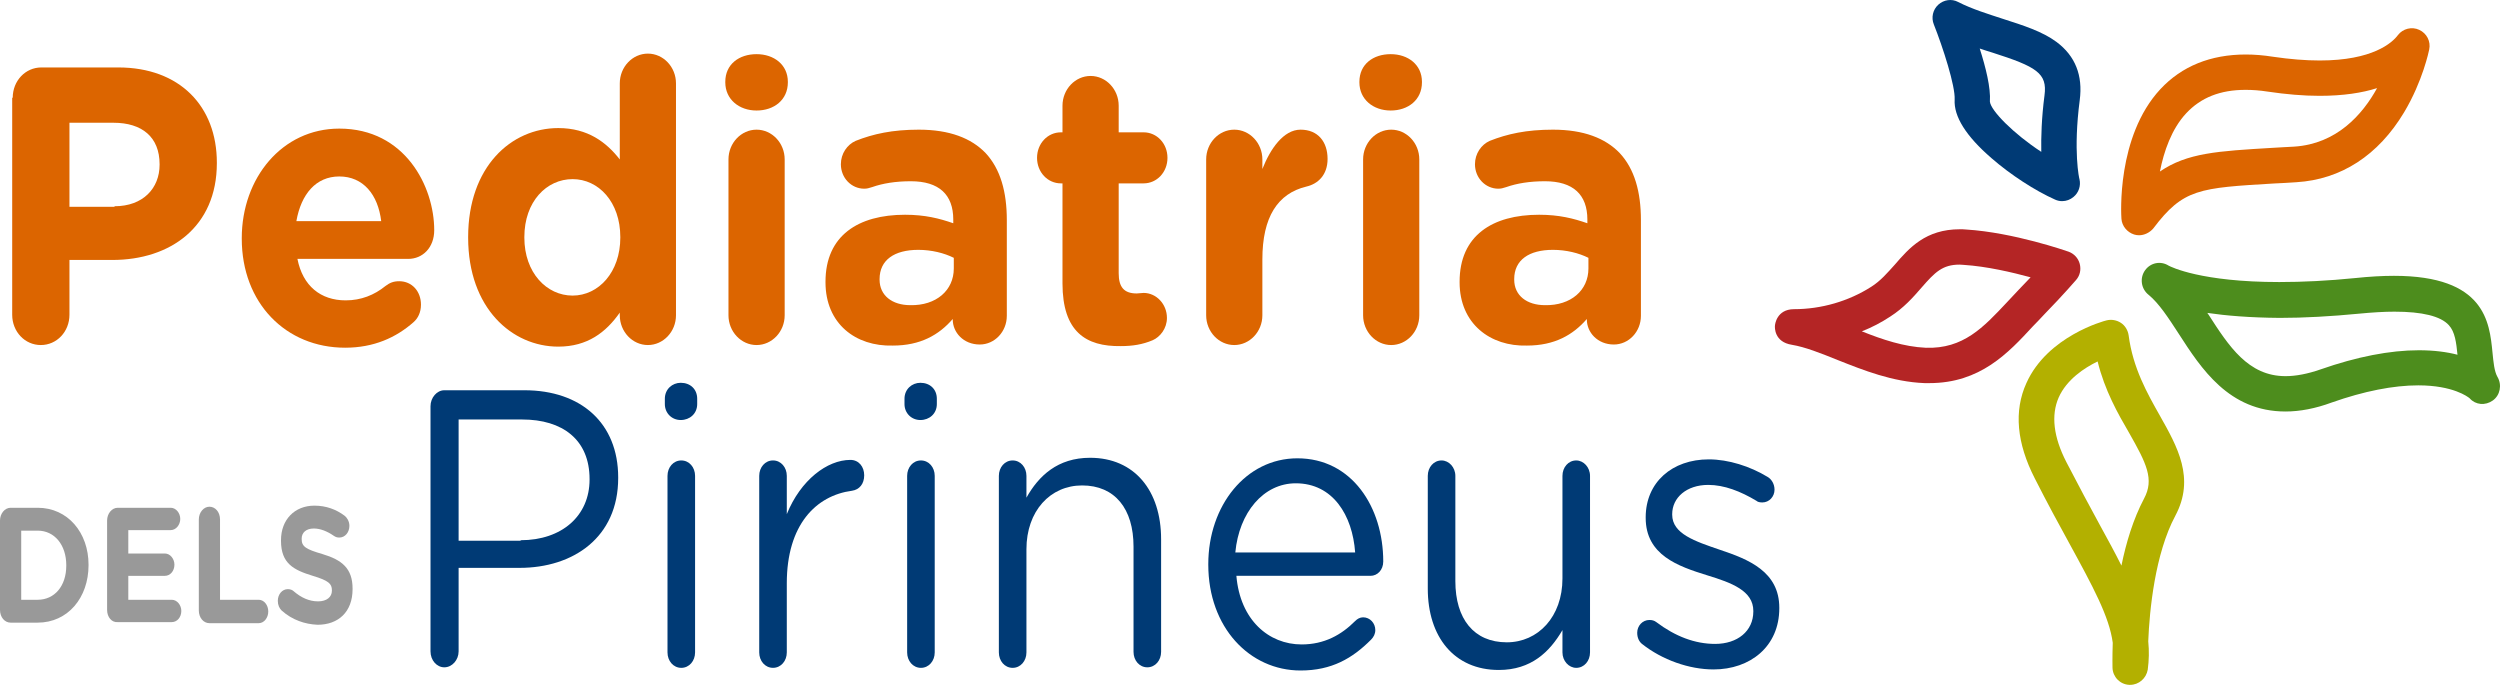 <?xml version="1.0" encoding="UTF-8"?>
<svg xmlns="http://www.w3.org/2000/svg" width="231" height="64" viewBox="0 0 231 64" fill="none">
  <path d="M1.176 9.033C1.176 7.46 2.351 6.232 3.821 6.232H10.925C16.607 6.232 20.037 9.819 20.037 15.027V15.076C20.037 20.973 15.725 24.02 10.386 24.02H6.418V29.081C6.418 30.653 5.242 31.882 3.772 31.882C2.302 31.882 1.127 30.653 1.127 29.081V9.033H1.176ZM10.582 19.057C13.227 19.057 14.746 17.386 14.746 15.224V15.175C14.746 12.669 13.129 11.342 10.484 11.342H6.418V19.106H10.582V19.057Z" fill="#DC6500"></path>
  <path d="M31.892 32.128C26.405 32.128 22.339 28 22.339 22.054V22.005C22.339 16.453 26.062 11.883 31.353 11.883C37.428 11.883 40.122 17.239 40.122 21.268C40.122 22.89 39.044 23.922 37.721 23.922H27.483C27.973 26.428 29.638 27.754 31.941 27.754C33.361 27.754 34.586 27.263 35.615 26.428C36.007 26.133 36.35 25.985 36.889 25.985C38.064 25.985 38.897 26.919 38.897 28.148C38.897 28.885 38.603 29.425 38.211 29.769C36.595 31.194 34.537 32.128 31.892 32.128ZM35.223 20.433C34.929 17.976 33.557 16.305 31.353 16.305C29.197 16.305 27.826 17.927 27.385 20.433H35.223Z" fill="#DC6500"></path>
  <path d="M62.461 29.13C62.461 30.653 61.285 31.882 59.865 31.882C58.444 31.882 57.268 30.653 57.268 29.13V28.884C55.995 30.703 54.28 32.029 51.586 32.029C47.323 32.029 43.257 28.491 43.257 21.956V21.907C43.257 15.421 47.225 11.834 51.586 11.834C54.329 11.834 56.044 13.16 57.268 14.733V7.706C57.268 6.183 58.444 4.954 59.865 4.954C61.285 4.954 62.461 6.183 62.461 7.706V29.13ZM48.45 21.907V21.956C48.45 25.199 50.508 27.312 52.908 27.312C55.309 27.312 57.317 25.15 57.317 21.956V21.907C57.317 18.664 55.309 16.551 52.908 16.551C50.508 16.551 48.45 18.615 48.45 21.907Z" fill="#DC6500"></path>
  <path d="M67.017 7.559C67.017 5.937 68.291 5.004 69.907 5.004C71.524 5.004 72.798 5.986 72.798 7.559V7.608C72.798 9.229 71.524 10.212 69.907 10.212C68.291 10.212 67.017 9.18 67.017 7.608V7.559ZM67.311 14.733C67.311 13.21 68.487 11.981 69.907 11.981C71.328 11.981 72.504 13.21 72.504 14.733V29.13C72.504 30.654 71.328 31.882 69.907 31.882C68.487 31.882 67.311 30.654 67.311 29.13V14.733Z" fill="#DC6500"></path>
  <path d="M76.276 26.084V26.034C76.276 21.759 79.313 19.843 83.624 19.843C85.486 19.843 86.808 20.187 88.082 20.629V20.285C88.082 17.976 86.76 16.747 84.163 16.747C82.742 16.747 81.567 16.944 80.587 17.288C80.293 17.386 80.097 17.435 79.852 17.435C78.676 17.435 77.697 16.453 77.697 15.175C77.697 14.192 78.284 13.357 79.068 13.013C80.685 12.374 82.448 11.981 84.898 11.981C87.739 11.981 89.748 12.767 91.071 14.143C92.442 15.617 93.03 17.73 93.03 20.334V29.179C93.03 30.653 91.903 31.833 90.532 31.833C89.013 31.833 88.033 30.703 88.033 29.523V29.474C86.76 30.948 85.045 31.931 82.498 31.931C79.068 32.029 76.276 29.916 76.276 26.084ZM88.131 24.806V23.823C87.249 23.381 86.074 23.086 84.849 23.086C82.644 23.086 81.273 24.02 81.273 25.789V25.838C81.273 27.312 82.448 28.197 84.114 28.197C86.515 28.246 88.131 26.821 88.131 24.806Z" fill="#DC6500"></path>
  <path d="M98.174 26.182V16.944H98.027C96.802 16.944 95.823 15.912 95.823 14.585C95.823 13.258 96.802 12.227 98.027 12.227H98.174V9.77C98.174 8.246 99.35 7.018 100.77 7.018C102.191 7.018 103.367 8.246 103.367 9.77V12.227H105.669C106.894 12.227 107.874 13.258 107.874 14.585C107.874 15.912 106.894 16.944 105.669 16.944H103.367V25.248C103.367 26.526 103.857 27.115 105.032 27.115C105.179 27.115 105.522 27.066 105.669 27.066C106.845 27.066 107.825 28.098 107.825 29.376C107.825 30.358 107.188 31.145 106.502 31.439C105.571 31.833 104.641 31.98 103.563 31.98C100.33 32.029 98.174 30.653 98.174 26.182Z" fill="#DC6500"></path>
  <path d="M111.45 14.733C111.45 13.209 112.626 11.981 114.046 11.981C115.467 11.981 116.643 13.209 116.643 14.733V15.617C117.378 13.75 118.602 11.981 120.17 11.981C121.787 11.981 122.668 13.111 122.668 14.684C122.668 16.158 121.787 16.993 120.709 17.239C118.063 17.878 116.643 20.04 116.643 23.971V29.13C116.643 30.653 115.467 31.882 114.046 31.882C112.626 31.882 111.45 30.653 111.45 29.13V14.733Z" fill="#DC6500"></path>
  <path d="M125.608 7.559C125.608 5.937 126.881 5.004 128.498 5.004C130.115 5.004 131.388 5.986 131.388 7.559V7.608C131.388 9.229 130.115 10.212 128.498 10.212C126.881 10.212 125.608 9.18 125.608 7.608V7.559ZM125.951 14.733C125.951 13.21 127.126 11.981 128.547 11.981C129.968 11.981 131.143 13.21 131.143 14.733V29.13C131.143 30.654 129.968 31.882 128.547 31.882C127.126 31.882 125.951 30.654 125.951 29.13V14.733Z" fill="#DC6500"></path>
  <path d="M134.867 26.084V26.034C134.867 21.759 137.904 19.843 142.215 19.843C144.077 19.843 145.399 20.187 146.673 20.629V20.285C146.673 17.976 145.35 16.747 142.754 16.747C141.333 16.747 140.158 16.944 139.178 17.288C138.884 17.386 138.688 17.435 138.443 17.435C137.267 17.435 136.287 16.453 136.287 15.175C136.287 14.192 136.875 13.357 137.659 13.013C139.276 12.374 141.039 11.981 143.489 11.981C146.33 11.981 148.339 12.767 149.661 14.143C151.033 15.617 151.621 17.73 151.621 20.334V29.179C151.621 30.653 150.494 31.833 149.123 31.833C147.604 31.833 146.624 30.703 146.624 29.523V29.474C145.35 30.948 143.636 31.931 141.088 31.931C137.708 32.029 134.867 29.916 134.867 26.084ZM146.771 24.806V23.823C145.889 23.381 144.713 23.086 143.489 23.086C141.284 23.086 139.913 24.02 139.913 25.789V25.838C139.913 27.312 141.088 28.197 142.754 28.197C145.154 28.246 146.771 26.821 146.771 24.806Z" fill="#DC6500"></path>
  <path d="M39.779 37.533C39.779 36.746 40.367 36.059 41.053 36.059H48.45C53.692 36.059 57.121 39.105 57.121 44.117V44.166C57.121 49.67 52.957 52.471 48.009 52.471H42.376V60.185C42.376 60.972 41.788 61.66 41.053 61.66C40.367 61.66 39.779 61.021 39.779 60.185V37.533ZM48.107 49.916C51.928 49.916 54.476 47.655 54.476 44.314V44.265C54.476 40.628 51.977 38.761 48.254 38.761H42.376V49.965H48.107V49.916Z" fill="#003A75"></path>
  <path d="M61.432 36.845C61.432 35.96 62.118 35.37 62.902 35.37C63.784 35.37 64.421 35.96 64.421 36.845V37.336C64.421 38.221 63.735 38.81 62.902 38.81C62.069 38.81 61.432 38.171 61.432 37.336V36.845ZM61.677 43.97C61.677 43.183 62.216 42.545 62.951 42.545C63.686 42.545 64.225 43.183 64.225 43.97V60.283C64.225 61.07 63.686 61.709 62.951 61.709C62.216 61.709 61.677 61.07 61.677 60.283V43.97Z" fill="#003A75"></path>
  <path d="M70.152 43.969C70.152 43.183 70.691 42.544 71.426 42.544C72.161 42.544 72.7 43.183 72.7 43.969V47.507C73.974 44.363 76.423 42.495 78.578 42.495C79.362 42.495 79.852 43.134 79.852 43.92C79.852 44.707 79.411 45.247 78.725 45.345C75.394 45.788 72.7 48.49 72.7 53.895V60.283C72.7 61.069 72.161 61.708 71.426 61.708C70.691 61.708 70.152 61.069 70.152 60.283V43.969Z" fill="#003A75"></path>
  <path d="M83.575 36.845C83.575 35.96 84.261 35.37 85.045 35.37C85.927 35.37 86.564 35.96 86.564 36.845V37.336C86.564 38.221 85.878 38.81 85.045 38.81C84.212 38.81 83.575 38.171 83.575 37.336V36.845ZM83.82 43.97C83.82 43.183 84.359 42.545 85.094 42.545C85.829 42.545 86.368 43.183 86.368 43.97V60.283C86.368 61.07 85.829 61.709 85.094 61.709C84.359 61.709 83.82 61.07 83.82 60.283V43.97Z" fill="#003A75"></path>
  <path d="M92.295 43.97C92.295 43.184 92.834 42.545 93.569 42.545C94.304 42.545 94.843 43.184 94.843 43.97V45.984C95.969 43.97 97.733 42.299 100.721 42.299C104.836 42.299 107.286 45.346 107.286 49.817V60.234C107.286 61.021 106.747 61.66 106.012 61.66C105.277 61.66 104.738 61.021 104.738 60.234V50.505C104.738 47.016 103.024 44.854 99.986 44.854C97.047 44.854 94.843 47.213 94.843 50.751V60.284C94.843 61.07 94.304 61.709 93.569 61.709C92.834 61.709 92.295 61.07 92.295 60.284V43.97Z" fill="#003A75"></path>
  <path d="M120.17 61.954C115.467 61.954 111.646 57.974 111.646 52.175V52.126C111.646 46.721 115.124 42.348 119.876 42.348C124.922 42.348 127.812 46.869 127.812 51.881C127.812 52.667 127.273 53.207 126.637 53.207H114.242C114.585 57.286 117.231 59.546 120.268 59.546C122.375 59.546 123.942 58.662 125.216 57.384C125.412 57.188 125.657 57.04 125.951 57.04C126.588 57.04 127.078 57.581 127.078 58.219C127.078 58.563 126.931 58.858 126.686 59.104C124.971 60.824 123.06 61.954 120.17 61.954ZM125.216 51.045C124.971 47.606 123.158 44.657 119.729 44.657C116.741 44.657 114.487 47.36 114.144 51.045H125.216Z" fill="#003A75"></path>
  <path d="M146.918 60.283C146.918 61.07 146.379 61.709 145.644 61.709C144.959 61.709 144.371 61.07 144.371 60.283V58.22C143.195 60.234 141.48 61.905 138.492 61.905C134.377 61.905 131.927 58.858 131.927 54.387V43.97C131.927 43.184 132.466 42.545 133.201 42.545C133.887 42.545 134.475 43.184 134.475 43.97V53.699C134.475 57.188 136.19 59.35 139.227 59.35C142.117 59.35 144.371 56.991 144.371 53.453V43.97C144.371 43.184 144.91 42.545 145.644 42.545C146.33 42.545 146.918 43.184 146.918 43.97V60.283Z" fill="#003A75"></path>
  <path d="M151.719 59.497C151.474 59.3 151.278 58.956 151.278 58.465C151.278 57.826 151.768 57.286 152.405 57.286C152.65 57.286 152.846 57.335 153.042 57.482C154.805 58.809 156.618 59.497 158.479 59.497C160.537 59.497 162.007 58.318 162.007 56.499V56.45C162.007 54.583 159.998 53.846 157.745 53.158C155.05 52.323 152.062 51.291 152.062 47.851V47.802C152.062 44.559 154.511 42.446 157.892 42.446C159.704 42.446 161.713 43.085 163.329 44.068C163.672 44.264 163.966 44.706 163.966 45.247C163.966 45.886 163.476 46.426 162.839 46.426C162.595 46.426 162.399 46.377 162.301 46.279C160.831 45.394 159.312 44.805 157.843 44.805C155.834 44.805 154.511 45.984 154.511 47.507V47.556C154.511 49.325 156.618 50.013 158.92 50.8C161.566 51.684 164.407 52.814 164.407 56.156V56.205C164.407 59.743 161.713 61.856 158.332 61.856C156.079 61.856 153.581 60.971 151.719 59.497Z" fill="#003A75"></path>
  <path d="M0 48.097C0 47.458 0.441 46.918 0.98 46.918H3.478C6.271 46.918 8.181 49.227 8.181 52.176V52.225C8.181 55.222 6.271 57.532 3.478 57.532H0.98C0.441 57.532 0 57.04 0 56.352V48.097ZM3.478 55.419C5.046 55.419 6.124 54.141 6.124 52.274V52.225C6.124 50.358 5.046 49.031 3.478 49.031H1.96V55.419H3.478Z" fill="#999999"></path>
  <path d="M9.896 56.352V48.097C9.896 47.458 10.337 46.918 10.876 46.918H15.774C16.264 46.918 16.656 47.409 16.656 47.95C16.656 48.49 16.264 48.982 15.774 48.982H11.855V51.144H15.236C15.725 51.144 16.117 51.635 16.117 52.176C16.117 52.765 15.725 53.208 15.236 53.208H11.855V55.419H15.872C16.362 55.419 16.754 55.91 16.754 56.451C16.754 57.04 16.362 57.483 15.872 57.483H10.876C10.337 57.532 9.896 57.04 9.896 56.352Z" fill="#999999"></path>
  <path d="M18.371 47.999C18.371 47.36 18.812 46.82 19.351 46.82C19.89 46.82 20.33 47.311 20.33 47.999V55.419H23.907C24.396 55.419 24.788 55.91 24.788 56.5C24.788 57.09 24.396 57.581 23.907 57.581H19.351C18.812 57.581 18.371 57.09 18.371 56.402V47.999Z" fill="#999999"></path>
  <path d="M26.013 56.402C25.817 56.205 25.67 55.91 25.67 55.517C25.67 54.928 26.062 54.436 26.601 54.436C26.846 54.436 27.042 54.535 27.14 54.633C27.826 55.222 28.561 55.566 29.393 55.566C30.177 55.566 30.667 55.173 30.667 54.584V54.535C30.667 53.945 30.373 53.65 28.903 53.208C27.14 52.667 25.964 52.078 25.964 49.965V49.916C25.964 47.999 27.238 46.722 29.05 46.722C30.128 46.722 31.059 47.066 31.843 47.655C32.039 47.803 32.284 48.147 32.284 48.589C32.284 49.178 31.892 49.67 31.353 49.67C31.157 49.67 31.01 49.621 30.863 49.522C30.226 49.08 29.589 48.834 29.001 48.834C28.267 48.834 27.875 49.228 27.875 49.768V49.817C27.875 50.505 28.267 50.751 29.785 51.193C31.598 51.734 32.578 52.52 32.578 54.387V54.436C32.578 56.549 31.255 57.728 29.344 57.728C28.169 57.679 26.993 57.286 26.013 56.402Z" fill="#999999"></path>
  <path d="M197.649 21.737C197.489 21.737 197.328 21.714 197.191 21.668C196.549 21.461 196.067 20.886 196.021 20.218C195.998 19.919 195.54 12.627 199.622 8.234C201.594 6.118 204.254 5.036 207.511 5.036C208.313 5.036 209.162 5.105 210.033 5.244C211.593 5.474 213.038 5.589 214.345 5.589C219.229 5.589 221.041 3.955 221.569 3.242C222.027 2.644 222.853 2.437 223.541 2.759C224.229 3.081 224.619 3.817 224.458 4.576C224.435 4.691 223.862 7.498 222.142 10.373C219.757 14.353 216.317 16.584 212.189 16.837C211.455 16.883 210.79 16.929 210.148 16.952C203.199 17.366 201.731 17.435 198.957 21.116C198.613 21.507 198.131 21.737 197.649 21.737ZM207.488 8.303C205.149 8.303 203.36 9.016 202.007 10.465C200.654 11.914 199.943 13.985 199.576 15.848C202.098 14.123 204.919 13.962 209.942 13.663C210.584 13.617 211.249 13.594 211.983 13.548C215.904 13.294 218.289 10.603 219.642 8.142C218.266 8.579 216.523 8.855 214.322 8.855C212.854 8.855 211.226 8.717 209.529 8.464C208.795 8.349 208.13 8.303 207.488 8.303Z" fill="#DC6500"></path>
  <path d="M211.18 38.023C205.951 38.023 203.382 34.043 201.319 30.846C200.378 29.396 199.484 28.016 198.521 27.234C197.833 26.682 197.695 25.693 198.2 24.98C198.704 24.267 199.644 24.083 200.378 24.543C200.585 24.658 203.382 26.061 210.606 26.061C212.762 26.061 215.124 25.946 217.624 25.693C218.931 25.555 220.147 25.486 221.202 25.486C229.618 25.486 230.031 29.765 230.306 32.571C230.398 33.468 230.467 34.296 230.765 34.825C231.2 35.561 231.017 36.527 230.329 37.01C229.641 37.493 228.747 37.425 228.196 36.803C228.036 36.665 226.66 35.607 223.449 35.607C221.156 35.607 218.45 36.136 215.445 37.194C213.955 37.746 212.51 38.023 211.18 38.023ZM203.956 28.913C204.002 28.959 204.025 29.028 204.07 29.074C205.951 31.996 207.74 34.756 211.18 34.756C212.143 34.756 213.221 34.549 214.413 34.135C217.762 32.962 220.835 32.364 223.495 32.364C224.917 32.364 226.109 32.525 227.072 32.778C226.958 31.651 226.843 30.662 226.27 30.041C225.513 29.212 223.816 28.798 221.247 28.798C220.284 28.798 219.183 28.867 217.991 28.982C215.377 29.235 212.9 29.373 210.652 29.373C207.854 29.351 205.676 29.166 203.956 28.913Z" fill="#4D8D1D"></path>
  <path d="M190.54 18.585C190.311 18.585 190.104 18.539 189.898 18.447C188.04 17.619 185.77 16.147 184.004 14.606C181.665 12.581 180.518 10.764 180.61 9.2C180.679 7.958 179.532 4.392 178.684 2.253C178.431 1.632 178.592 0.896 179.096 0.436C179.601 -0.024 180.335 -0.139 180.931 0.183C182.238 0.85 183.683 1.287 185.082 1.747C186.94 2.345 188.705 2.897 190.035 3.886C191.755 5.174 192.466 6.969 192.168 9.246C191.549 13.985 192.122 16.538 192.145 16.561C192.283 17.159 192.077 17.803 191.595 18.194C191.297 18.447 190.93 18.585 190.54 18.585ZM183.866 9.384C183.935 10.212 186.045 12.351 188.614 14.031C188.591 12.673 188.637 10.925 188.912 8.809C189.187 6.762 188.178 6.164 184.073 4.852C183.706 4.737 183.316 4.622 182.926 4.484C183.477 6.21 183.958 8.119 183.866 9.384Z" fill="#003A75"></path>
  <path d="M178.271 35.4C178.133 35.4 177.996 35.4 177.835 35.4C174.854 35.285 172.171 34.204 169.786 33.261C168.249 32.64 166.804 32.065 165.566 31.858C163.938 31.605 163.983 30.248 164.006 30.087C164.006 30.018 164.144 28.568 165.772 28.568C168.295 28.568 170.818 27.832 172.904 26.498C173.776 25.946 174.395 25.21 175.083 24.451C176.413 22.91 177.927 21.184 181.092 21.184C181.275 21.184 181.459 21.184 181.665 21.207C186.068 21.483 190.93 23.186 191.136 23.255C191.641 23.439 192.031 23.853 192.168 24.382C192.306 24.911 192.191 25.463 191.824 25.877C191.778 25.923 190.769 27.119 188.889 29.051C188.545 29.419 188.201 29.788 187.834 30.156C185.564 32.617 182.972 35.4 178.271 35.4ZM172.033 30.616C173.936 31.375 175.909 32.042 177.95 32.134C181.413 32.249 183.27 30.248 185.449 27.924C185.816 27.533 186.183 27.142 186.55 26.751C186.94 26.337 187.306 25.969 187.628 25.624C185.93 25.164 183.591 24.612 181.436 24.474C181.321 24.474 181.183 24.451 181.069 24.451C179.486 24.451 178.798 25.141 177.537 26.59C176.78 27.464 175.909 28.453 174.647 29.259C173.845 29.788 172.973 30.248 172.033 30.616Z" fill="#B42525"></path>
  <path d="M196.824 63.28C196.801 63.28 196.755 63.28 196.732 63.28C195.883 63.234 195.218 62.544 195.195 61.692C195.195 61.646 195.172 60.772 195.218 59.392C194.897 56.977 193.407 54.239 191.159 50.122C190.219 48.42 189.164 46.465 188.017 44.21C186.343 40.944 186.068 37.977 187.238 35.4C189.187 31.053 194.439 29.649 194.645 29.603C195.104 29.488 195.585 29.58 195.975 29.833C196.365 30.087 196.617 30.523 196.686 30.984C197.076 33.997 198.406 36.343 199.576 38.413C201.181 41.266 202.855 44.187 200.997 47.661C199.117 51.18 198.612 56.402 198.498 59.254C198.589 60.151 198.567 61.002 198.452 61.877C198.314 62.682 197.626 63.28 196.824 63.28ZM193.819 33.399C192.581 33.997 190.953 35.078 190.219 36.734C189.508 38.367 189.737 40.369 190.93 42.692C192.076 44.9 193.108 46.833 194.026 48.512C194.783 49.892 195.448 51.111 196.021 52.261C196.457 50.122 197.122 47.937 198.108 46.074C199.071 44.279 198.337 42.83 196.732 40.001C195.7 38.23 194.484 36.09 193.819 33.399Z" fill="#B3B000"></path>
</svg>
